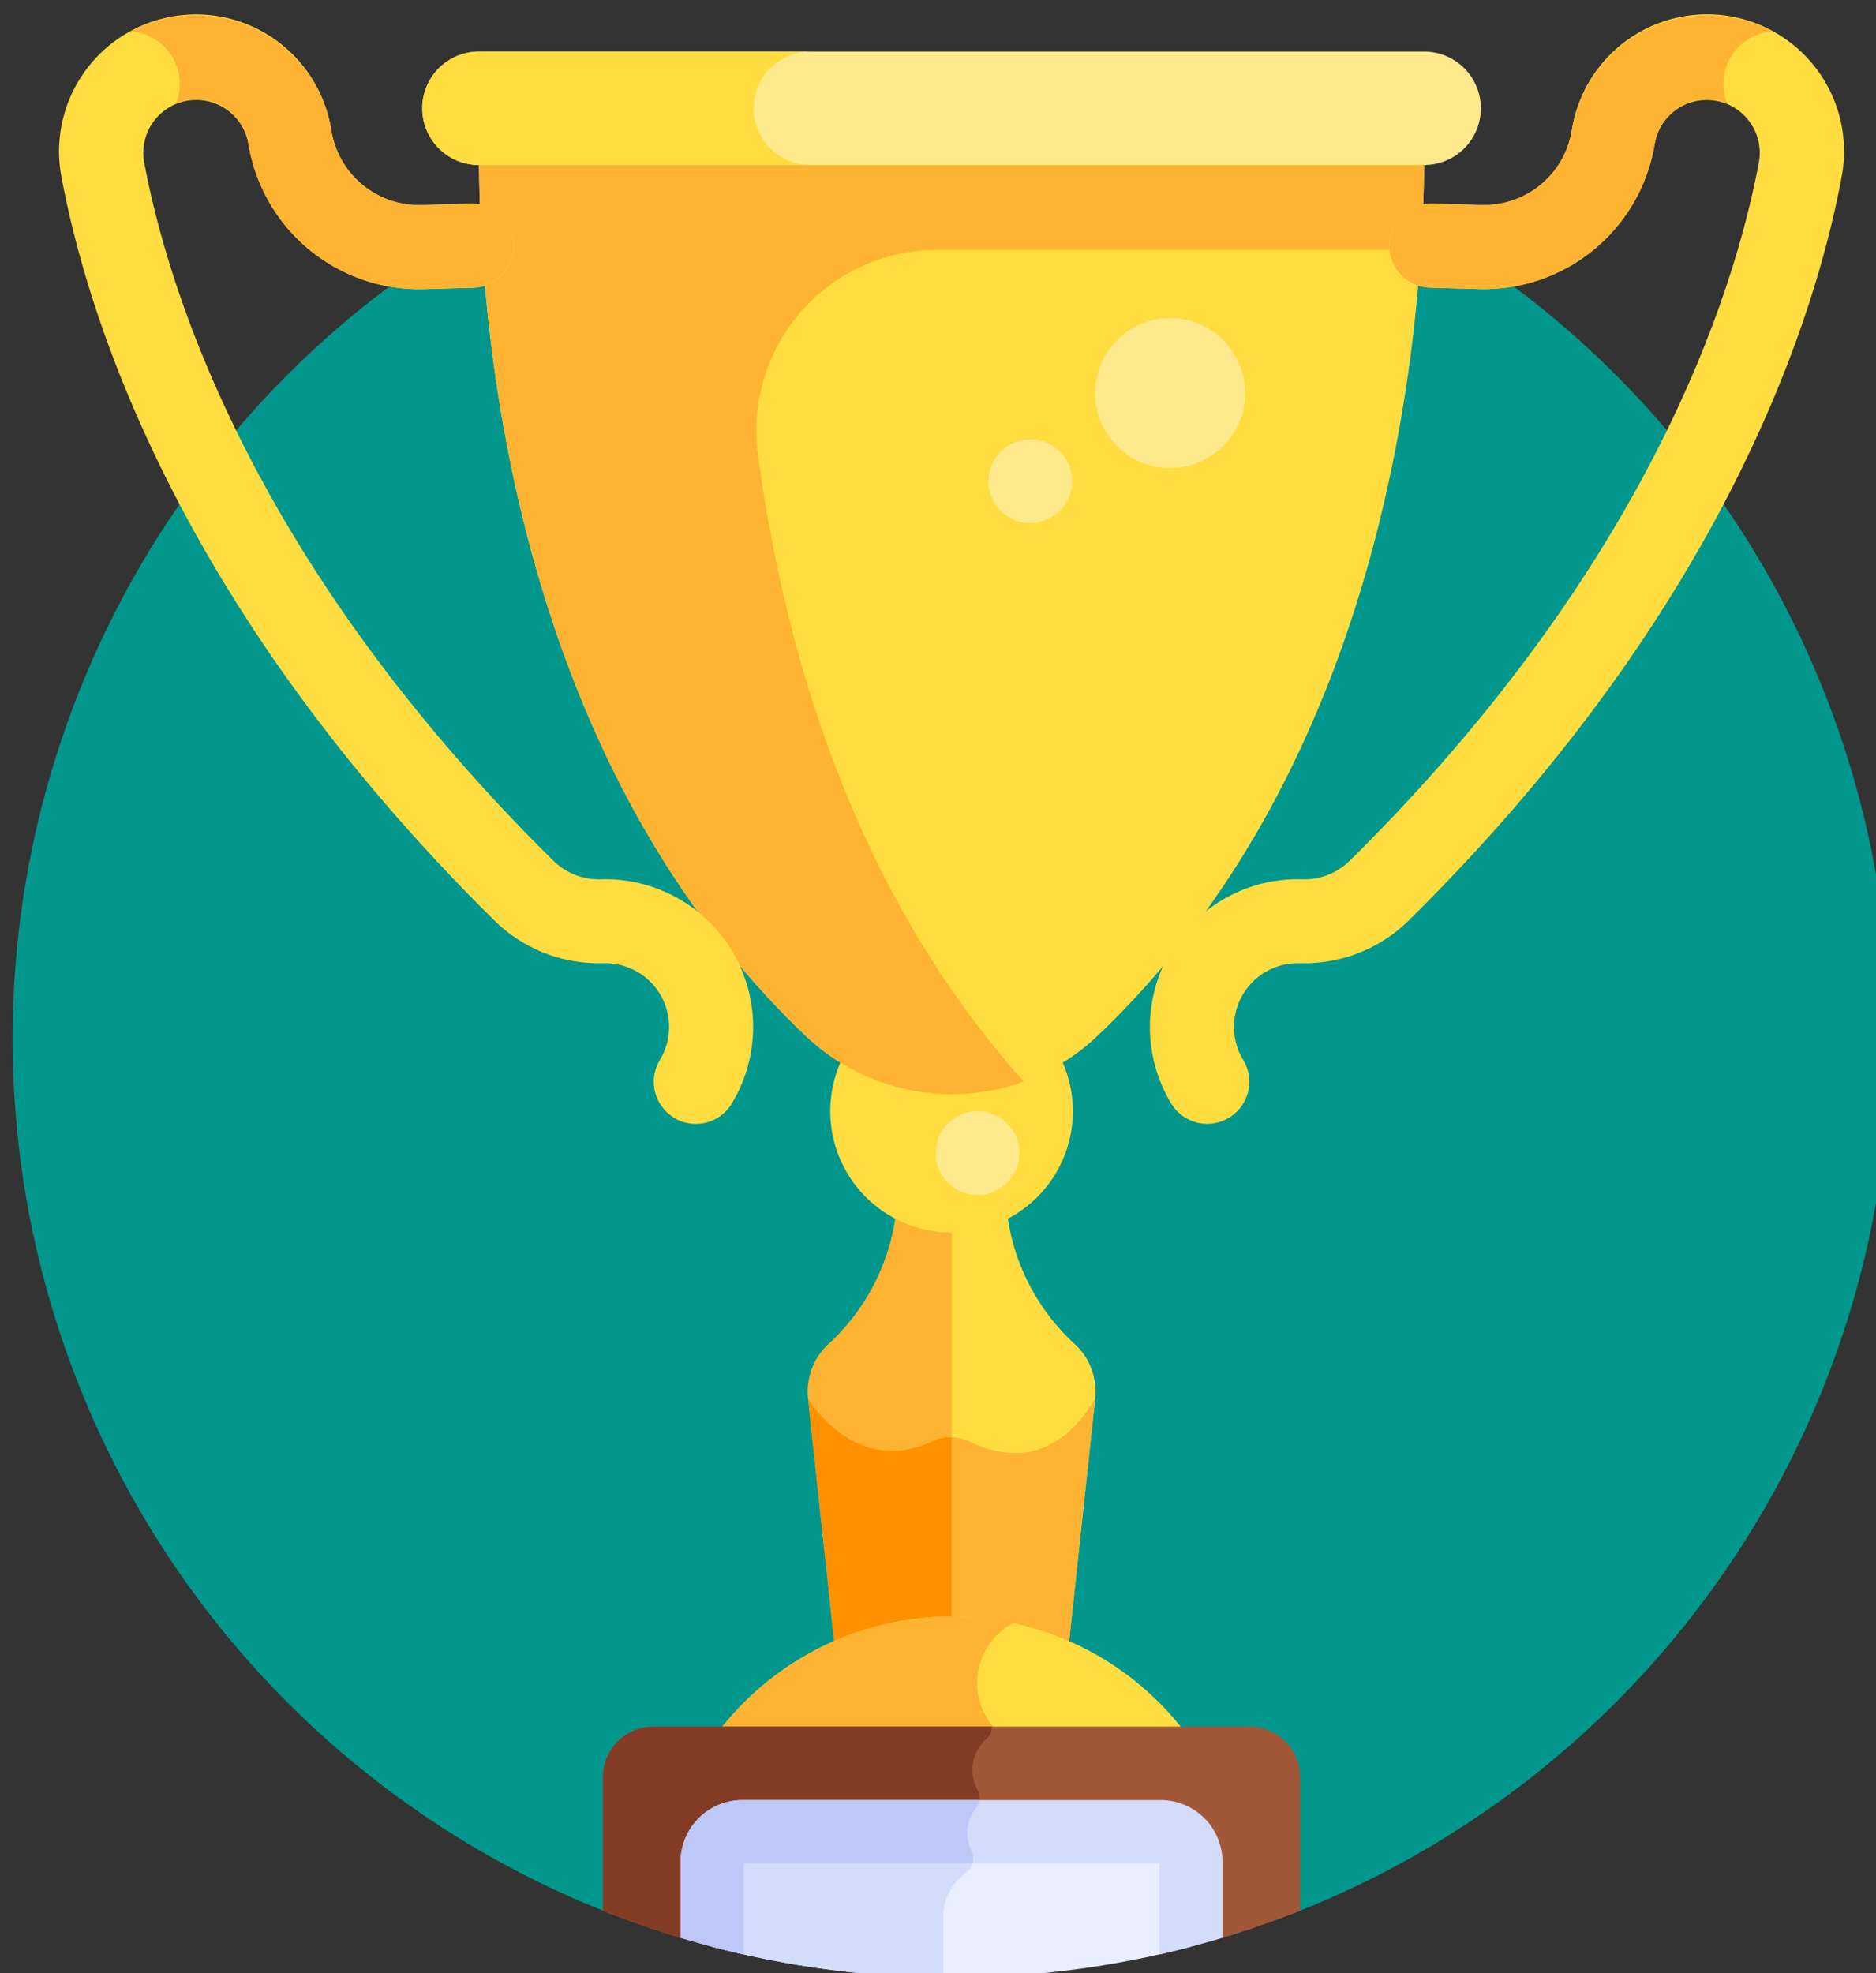 <?xml version="1.0" encoding="UTF-8"?>
<svg xmlns="http://www.w3.org/2000/svg" xmlns:xlink="http://www.w3.org/1999/xlink" width="58" height="61" viewBox="0 0 58 61">
  <rect x="0" y="0" width="58" height="61" fill="#333333" stroke="none"/>
  <defs>
    <clipPath id="clip-path">
      <rect id="Rectangle_185" data-name="Rectangle 185" width="58" height="61" transform="translate(-0.391 0)" fill="none"></rect>
    </clipPath>
  </defs>
  <g id="Group_397" data-name="Group 397" transform="translate(-336.609 0.401)">
    <g id="Group_396" data-name="Group 396" transform="translate(337 -0.401)" clip-path="url(#clip-path)">
      <path id="Path_463" data-name="Path 463" d="M29.028,21.994A29.032,29.032,0,0,0,18.55,78.1H39.507A29.032,29.032,0,0,0,29.028,21.994Z" transform="translate(0 -18.917)" fill="#01978c"></path>
      <path id="Path_464" data-name="Path 464" d="M246.906,316.08a6.605,6.605,0,0,1-2.127-4.146,3.733,3.733,0,0,1-1.708.412c-.087,0-.174,0-.26-.01v12.408c.086,0,.173-.007.26-.007a9.039,9.039,0,0,1,3.608.746l.83-7.734a2.017,2.017,0,0,0-.6-1.67" transform="translate(-214.042 -274.504)" fill="#ffdd40"></path>
      <path id="Path_465" data-name="Path 465" d="M246.678,368.738l.83-7.734v0h0c-1.3,2.163-2.956,1.766-3.832,1.335a1.427,1.427,0,0,0-.865-.13V368c.086,0,.173-.007.26-.007A9.041,9.041,0,0,1,246.678,368.738Z" transform="translate(-214.042 -317.758)" fill="#ffb332"></path>
      <path id="Path_466" data-name="Path 466" d="M210.184,311.934a6.6,6.6,0,0,1-2.127,4.146,2.017,2.017,0,0,0-.6,1.67l.831,7.734a9.039,9.039,0,0,1,3.607-.747V312.346A3.731,3.731,0,0,1,210.184,311.934Z" transform="translate(-182.865 -274.504)" fill="#ffb332"></path>
      <path id="Path_467" data-name="Path 467" d="M211.98,368.007v-5.8a1.344,1.344,0,0,0-.6.126c-2.38,1.118-3.833-1.31-3.833-1.31l.831,7.734A9.04,9.04,0,0,1,211.98,368.007Z" transform="translate(-182.952 -317.774)" fill="#ff9100"></path>
      <path id="Path_468" data-name="Path 468" d="M213.757,271.6a3.75,3.75,0,1,0,6.685,0,6.582,6.582,0,0,1-6.685,0" transform="translate(-188.071 -238.948)" fill="#ffdd40"></path>
      <path id="Path_469" data-name="Path 469" d="M198.1,421.465a9.073,9.073,0,0,0-14.566,0Z" transform="translate(-161.788 -367.829)" fill="#ffdd40"></path>
      <path id="Path_470" data-name="Path 470" d="M192.728,418.006a9.087,9.087,0,0,0-9.2,3.46h8.834a2.091,2.091,0,0,1,.362-3.46" transform="translate(-161.787 -367.83)" fill="#ffb332"></path>
      <path id="Path_471" data-name="Path 471" d="M121.667,36.885h-.007c.034,5.7,1.171,18.71,10.139,27.214a6.547,6.547,0,0,0,8.951,0c8.968-8.5,10.1-21.511,10.139-27.214Z" transform="translate(-107.245 -32.043)" fill="#ffdd40"></path>
      <path id="Path_472" data-name="Path 472" d="M130.289,46.11a5.584,5.584,0,0,1,5.527-6.34h14.967c.071-1.089.1-2.063.1-2.885H121.66c.034,5.7,1.171,18.71,10.139,27.214a6.55,6.55,0,0,0,6.711,1.377C133.176,59.555,131.078,51.973,130.289,46.11Z" transform="translate(-107.245 -32.043)" fill="#ffb332"></path>
      <path id="Path_473" data-name="Path 473" d="M137.862,12.992H108.64a1.753,1.753,0,1,1,0-3.507h29.222a1.753,1.753,0,1,1,0,3.507" transform="translate(-94.223 -7.89)" fill="#ffe98d"></path>
      <path id="Path_474" data-name="Path 474" d="M117.132,11.237a1.753,1.753,0,0,1,1.753-1.753H108.64a1.753,1.753,0,1,0,0,3.507h10.245a1.753,1.753,0,0,1-1.753-1.753" transform="translate(-94.223 -7.889)" fill="#ffdd40"></path>
      <path id="Path_475" data-name="Path 475" d="M31.139,34.066a1.3,1.3,0,0,1-.4-1.793,1.971,1.971,0,0,0-1.7-2.968h-.091a4.6,4.6,0,0,1-3.342-1.322C15.922,18.413,13.068,9.491,12.228,5.026a4.234,4.234,0,1,1,8.333-1.5l.019.107a2.741,2.741,0,0,0,2.772,2.236l1.52-.042a1.3,1.3,0,0,1,.072,2.6l-1.52.042a5.355,5.355,0,0,1-5.4-4.38L18,3.963a1.636,1.636,0,1,0-3.22.583c.784,4.168,3.469,12.516,12.651,21.592a1.989,1.989,0,0,0,1.444.573h.032a4.569,4.569,0,0,1,4.024,6.959,1.3,1.3,0,0,1-1.793.4" transform="translate(-10.714 0.471)" fill="#ffdd40"></path>
      <path id="Path_476" data-name="Path 476" d="M174.021,446.519H155.578a1.563,1.563,0,0,0-1.559,1.559v4.131q1.251.5,2.557.887h16.446q1.3-.385,2.557-.887v-4.131a1.563,1.563,0,0,0-1.559-1.559" transform="translate(-135.771 -393.143)" fill="#a05838"></path>
      <path id="Path_477" data-name="Path 477" d="M154.02,448.077v4.131q1.251.5,2.557.887h7.968v-.767a1.689,1.689,0,0,1,.722-1.311.541.541,0,0,0,.144-.675,1.222,1.222,0,0,1,.154-1.316.535.535,0,0,0,.047-.534,1.286,1.286,0,0,1,.269-1.595.524.524,0,0,0,.168-.379h-10.47A1.563,1.563,0,0,0,154.02,448.077Z" transform="translate(-135.771 -393.142)" fill="#823c26"></path>
      <path id="Path_478" data-name="Path 478" d="M196.392,473.923H183.456a.935.935,0,0,0-.935.935v2.622a29.2,29.2,0,0,0,14.806,0v-2.622a.935.935,0,0,0-.935-.935" transform="translate(-160.896 -417.3)" fill="#e9efff"></path>
      <path id="Path_479" data-name="Path 479" d="M190.391,475.174a.54.54,0,0,0,.144-.675,1.106,1.106,0,0,1-.129-.577h-6.95a.935.935,0,0,0-.935.935v2.622a29.063,29.063,0,0,0,7.148.952v-1.947A1.688,1.688,0,0,1,190.391,475.174Z" transform="translate(-160.896 -417.3)" fill="#d3dcfb"></path>
      <path id="Path_480" data-name="Path 480" d="M189.145,465.7H176.209a1.911,1.911,0,0,0-1.909,1.909v2.347q.961.289,1.948.513V467.65h12.858v2.821q.987-.223,1.948-.513v-2.347A1.911,1.911,0,0,0,189.145,465.7Z" transform="translate(-153.649 -410.053)" fill="#d3dcfb"></path>
      <path id="Path_481" data-name="Path 481" d="M183.288,467.253a1.222,1.222,0,0,1,.154-1.316.506.506,0,0,0,.091-.235h-7.324a1.911,1.911,0,0,0-1.909,1.909v2.347q.961.289,1.948.513V467.65h7.079a.542.542,0,0,0-.039-.4" transform="translate(-153.649 -410.053)" fill="#bec8f7"></path>
      <path id="Path_482" data-name="Path 482" d="M242.144,285.964a1.293,1.293,0,1,1-1.293,1.293,1.293,1.293,0,0,1,1.293-1.293" transform="translate(-212.314 -251.611)" fill="#ffe98d"></path>
      <path id="Path_483" data-name="Path 483" d="M255.932,110.666a1.293,1.293,0,1,1-1.293,1.293,1.293,1.293,0,0,1,1.293-1.293" transform="translate(-224.469 -97.083)" fill="#ffe98d"></path>
      <path id="Path_484" data-name="Path 484" d="M284.79,79.018a2.318,2.318,0,1,1-2.318,2.318,2.318,2.318,0,0,1,2.318-2.318" transform="translate(-249.004 -69.184)" fill="#ffe98d"></path>
      <path id="Path_485" data-name="Path 485" d="M32.443,2.129a1.622,1.622,0,0,1-.112.591,1.636,1.636,0,0,1,2.233,1.243l.021.122a5.355,5.355,0,0,0,5.4,4.38l1.52-.042a1.3,1.3,0,0,0-.072-2.6l-1.52.042a2.742,2.742,0,0,1-2.772-2.236l-.019-.107A4.256,4.256,0,0,0,32.833,0a4.206,4.206,0,0,0-1.89.5,1.628,1.628,0,0,1,1.5,1.623" transform="translate(-27.277 0.471)" fill="#ffb332"></path>
      <path id="Path_486" data-name="Path 486" d="M299.132,34.066a1.3,1.3,0,0,0,.4-1.793,1.971,1.971,0,0,1,1.7-2.968h.091a4.6,4.6,0,0,0,3.342-1.322c9.685-9.572,12.539-18.494,13.378-22.96a4.234,4.234,0,1,0-8.333-1.5l-.019.107a2.742,2.742,0,0,1-2.772,2.236l-1.52-.042a1.3,1.3,0,0,0-.072,2.6l1.521.042a5.355,5.355,0,0,0,5.4-4.38l.021-.122a1.636,1.636,0,1,1,3.22.583c-.783,4.168-3.469,12.516-12.651,21.592a1.989,1.989,0,0,1-1.444.573h-.032a4.569,4.569,0,0,0-4.024,6.959A1.3,1.3,0,0,0,299.132,34.066Z" transform="translate(-261.501 0.471)" fill="#ffdd40"></path>
      <path id="Path_487" data-name="Path 487" d="M369.574,2.129a1.621,1.621,0,0,0,.112.591,1.636,1.636,0,0,0-2.233,1.243l-.021.122a5.355,5.355,0,0,1-5.4,4.38l-1.521-.042a1.3,1.3,0,0,1,.072-2.6l1.52.042a2.742,2.742,0,0,0,2.772-2.236l.019-.107A4.256,4.256,0,0,1,369.184,0a4.206,4.206,0,0,1,1.89.5,1.628,1.628,0,0,0-1.5,1.622" transform="translate(-316.683 0.471)" fill="#ffb332"></path>
    </g>
  </g>
</svg>
